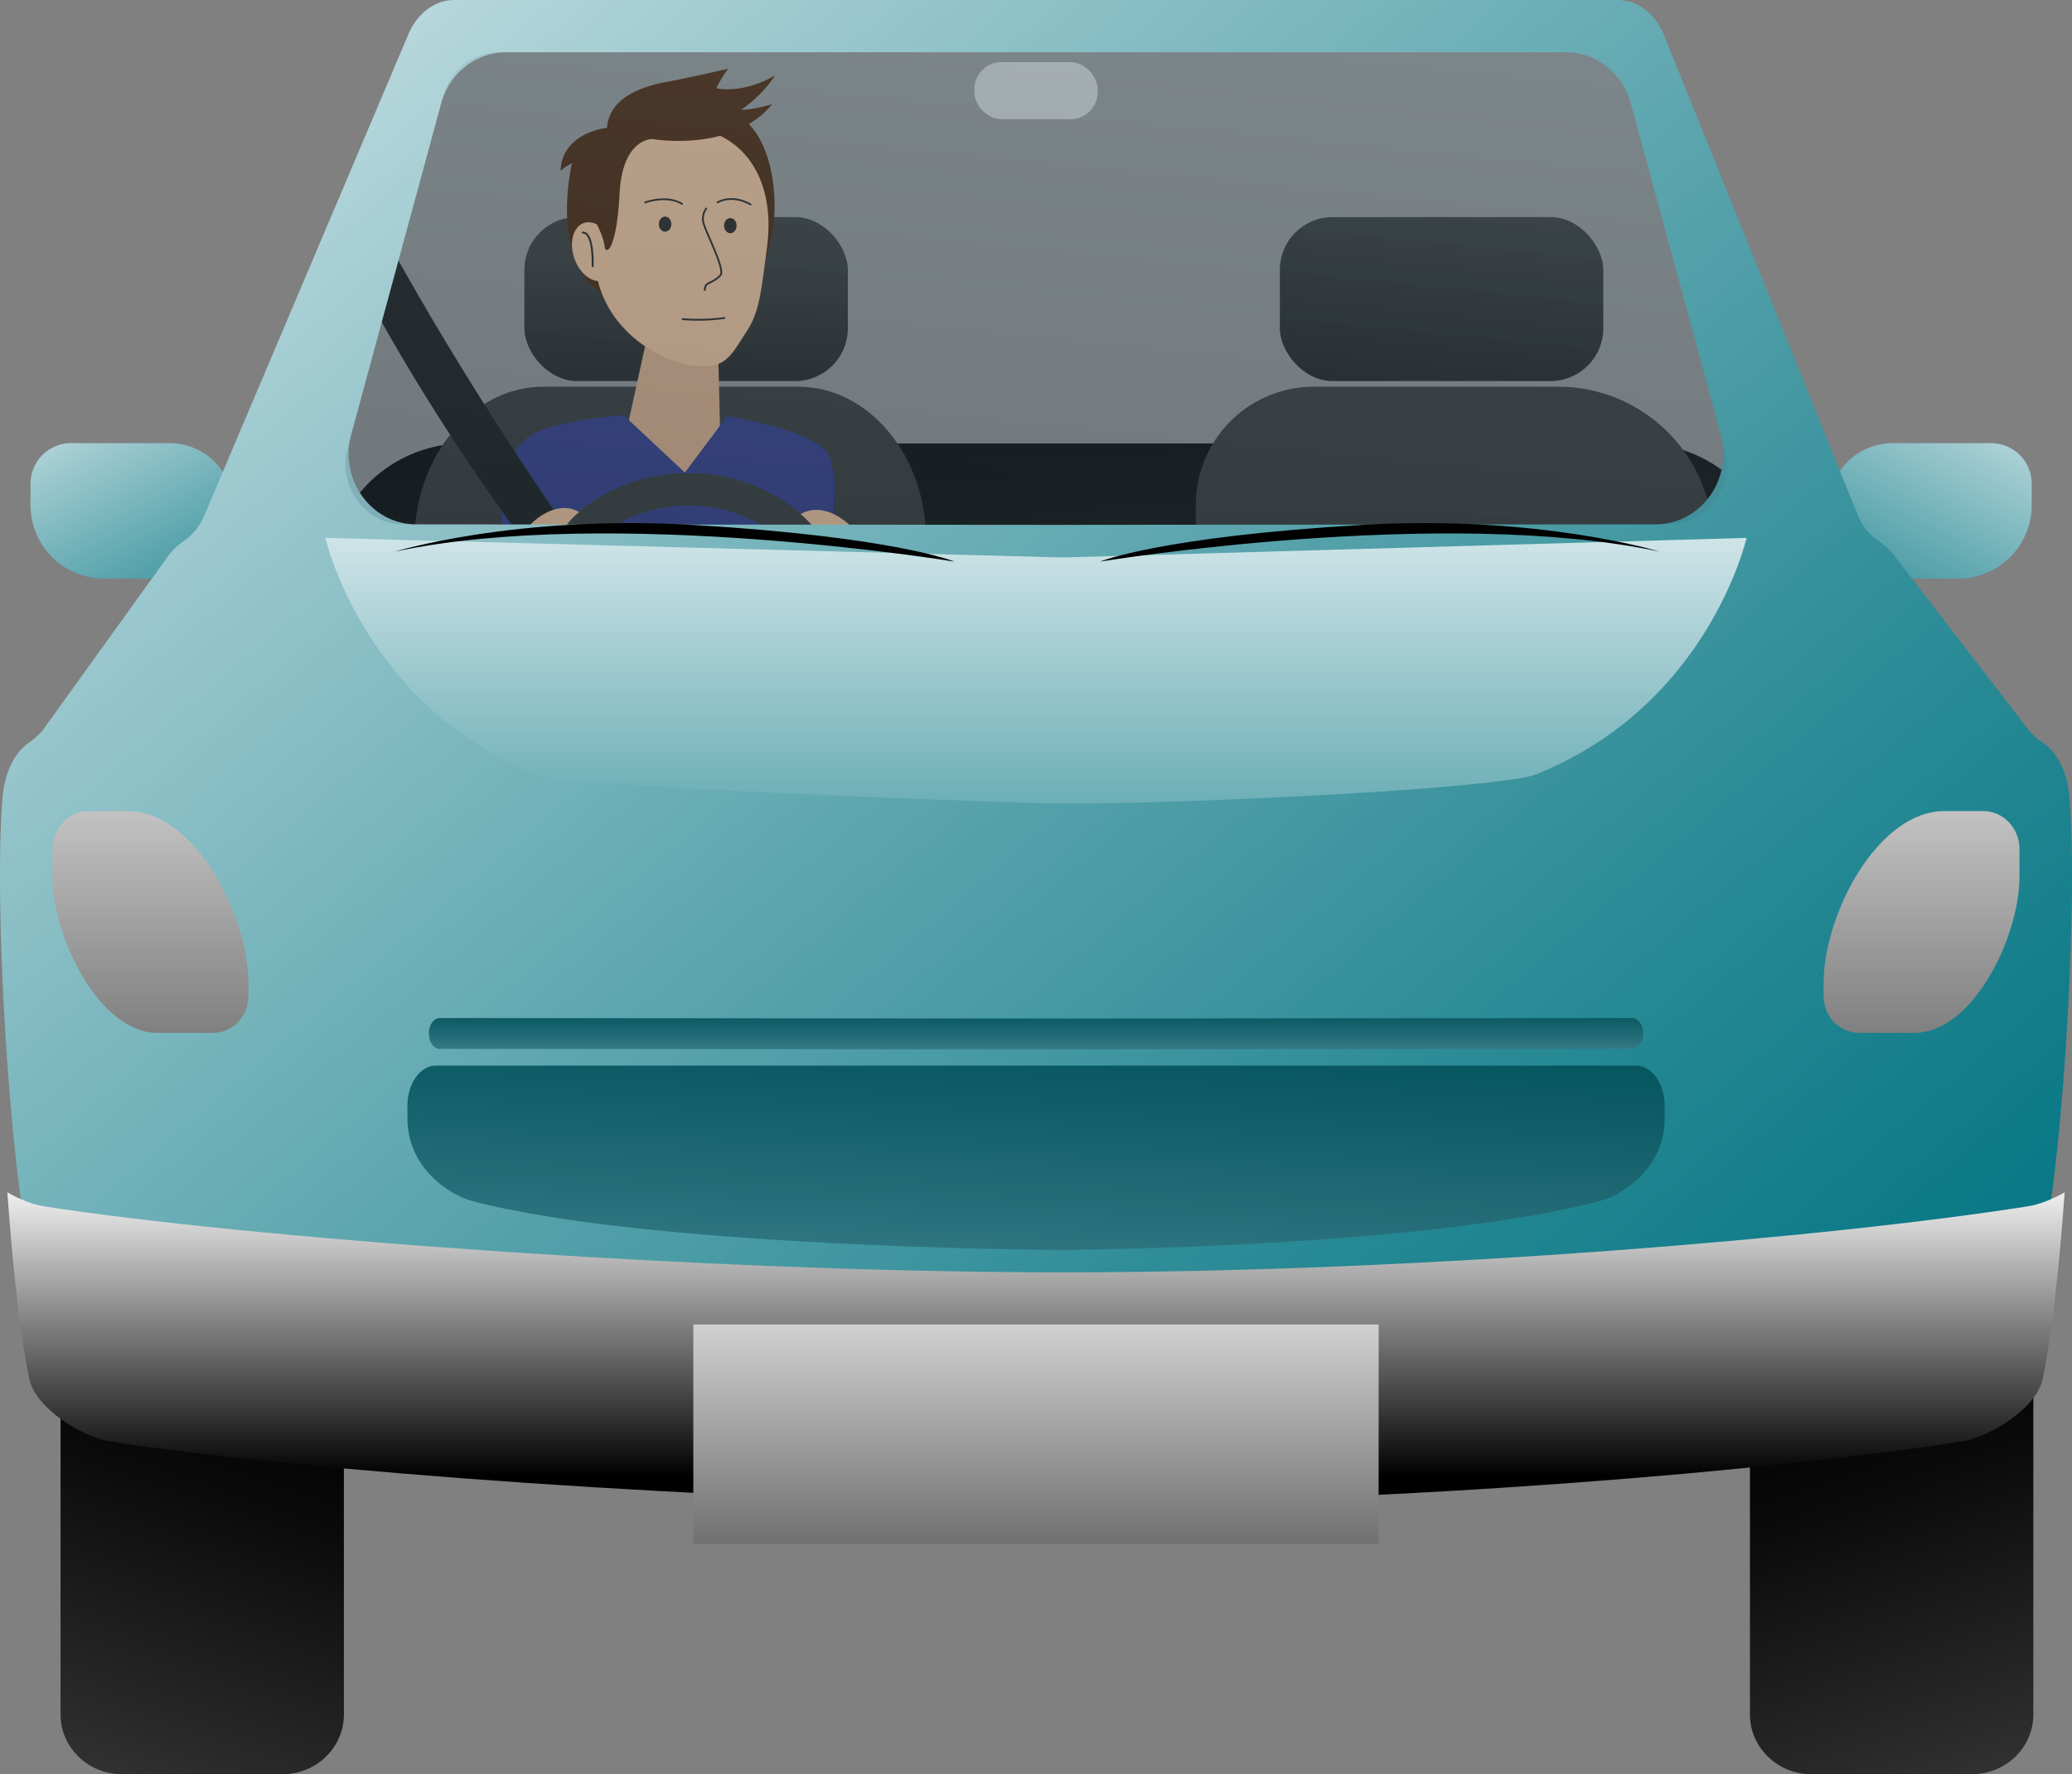 <svg xmlns="http://www.w3.org/2000/svg" xmlns:xlink="http://www.w3.org/1999/xlink" viewBox="0 0 902.03 772.26"><rect x="0" y="0" width="902.03" height="772.26" fill="#808080" stroke="none"/><defs><style>.cls-1{fill:url(#linear-gradient);}.cls-2{fill:url(#linear-gradient-2);}.cls-3{fill:url(#linear-gradient-3);}.cls-4{fill:url(#linear-gradient-4);}.cls-5{fill:url(#linear-gradient-5);}.cls-6{fill:url(#linear-gradient-6);}.cls-7{fill:url(#linear-gradient-7);}.cls-8{fill:#273066;}.cls-9{fill:#bc9375;}.cls-10{fill:#42210b;}.cls-11{fill:#cca483;}.cls-12,.cls-15{fill:none;stroke:#26211d;stroke-linecap:round;stroke-linejoin:round;}.cls-12{stroke-width:0.78px;}.cls-13{fill:#26211d;}.cls-14{fill:#2f3676;}.cls-15{stroke-width:0.83px;}.cls-16{fill:#1a1a1a;}.cls-17{fill:#727272;}.cls-18{fill:url(#linear-gradient-8);}.cls-19{fill:#b3b3b3;}.cls-20{fill:url(#linear-gradient-9);}.cls-21{fill:url(#linear-gradient-10);}.cls-22{fill:url(#linear-gradient-11);}.cls-23{fill:url(#linear-gradient-12);}.cls-24{fill:url(#linear-gradient-13);}.cls-25{opacity:0.2;fill:url(#linear-gradient-14);}.cls-26{fill:url(#White_Black);}.cls-27{fill:url(#White_Black-2);}.cls-28{fill:url(#linear-gradient-15);}.cls-29{fill:url(#linear-gradient-16);}.cls-30{fill:url(#linear-gradient-17);}.cls-31{fill:url(#White_Black-3);}.cls-32{fill:url(#White_Black-4);}</style><linearGradient id="linear-gradient" x1="463.3" y1="492.45" x2="447.53" y2="45.28" gradientUnits="userSpaceOnUse"><stop offset="0" stop-color="#333"/><stop offset="0.16" stop-color="#292929"/><stop offset="0.7" stop-color="#0b0b0b"/><stop offset="1"/></linearGradient><linearGradient id="linear-gradient-2" x1="288.75" y1="398.1" x2="288.75" y2="657.22" xlink:href="#linear-gradient"/><linearGradient id="linear-gradient-3" x1="624.36" y1="398.1" x2="624.36" y2="657.22" xlink:href="#linear-gradient"/><linearGradient id="linear-gradient-4" x1="298.7" y1="111.6" x2="298.7" y2="305.23" xlink:href="#linear-gradient"/><linearGradient id="linear-gradient-5" x1="631.84" y1="89.03" x2="607.39" y2="324.68" xlink:href="#linear-gradient"/><linearGradient id="linear-gradient-6" x1="632.82" y1="222.09" x2="632.82" y2="640.69" xlink:href="#linear-gradient"/><linearGradient id="linear-gradient-7" x1="291.81" y1="222.09" x2="291.81" y2="640.69" xlink:href="#linear-gradient"/><linearGradient id="linear-gradient-8" x1="299.74" y1="240.37" x2="299.74" y2="508.72" xlink:href="#linear-gradient"/><linearGradient id="linear-gradient-9" x1="11.78" y1="133.29" x2="112.47" y2="326.12" gradientUnits="userSpaceOnUse"><stop offset="0" stop-color="#fff"/><stop offset="0.04" stop-color="#f2f8f9"/><stop offset="0.32" stop-color="#9dc9cf"/><stop offset="0.56" stop-color="#5aa4ad"/><stop offset="0.76" stop-color="#298a95"/><stop offset="0.91" stop-color="#0b7987"/><stop offset="1" stop-color="#007381"/></linearGradient><linearGradient id="linear-gradient-10" x1="-3819.82" y1="133.29" x2="-3719.13" y2="326.12" gradientTransform="matrix(1, 0, 0, -1, 4614.48, 444.7)" xlink:href="#linear-gradient-9"/><linearGradient id="linear-gradient-11" x1="44.56" y1="778.04" x2="106.28" y2="595.23" xlink:href="#linear-gradient"/><linearGradient id="linear-gradient-12" x1="-4090.29" y1="778.04" x2="-4028.56" y2="595.23" gradientTransform="matrix(-1, 0, 0, 1, -3223.29, 0)" xlink:href="#linear-gradient"/><linearGradient id="linear-gradient-13" x1="-37" y1="-194.41" x2="773.14" y2="753.82" xlink:href="#linear-gradient-9"/><linearGradient id="linear-gradient-14" x1="480.78" y1="-98.99" x2="425.7" y2="458.2" gradientUnits="userSpaceOnUse"><stop offset="0" stop-color="#87b9c9"/><stop offset="0.26" stop-color="#6490a2"/><stop offset="0.59" stop-color="#3b6074"/><stop offset="0.85" stop-color="#224258"/><stop offset="1" stop-color="#18374d"/></linearGradient><linearGradient id="White_Black" x1="65.51" y1="264.17" x2="65.51" y2="635.95" gradientUnits="userSpaceOnUse"><stop offset="0" stop-color="#fff"/><stop offset="1"/></linearGradient><linearGradient id="White_Black-2" x1="836.52" y1="264.17" x2="836.52" y2="635.95" xlink:href="#White_Black"/><linearGradient id="linear-gradient-15" x1="441.88" y1="696.6" x2="453.23" y2="432.52" gradientUnits="userSpaceOnUse"><stop offset="0" stop-color="#87b9c9"/><stop offset="0.28" stop-color="#5996a4"/><stop offset="0.61" stop-color="#29717c"/><stop offset="0.86" stop-color="#0b5a64"/><stop offset="1" stop-color="#00515b"/></linearGradient><linearGradient id="linear-gradient-16" x1="451.01" y1="180.91" x2="451.01" y2="524.49" xlink:href="#linear-gradient-9"/><linearGradient id="linear-gradient-17" x1="451.01" y1="478.15" x2="451.01" y2="437.43" xlink:href="#linear-gradient-15"/><linearGradient id="White_Black-3" x1="451.01" y1="511.01" x2="451.01" y2="642.7" xlink:href="#White_Black"/><linearGradient id="White_Black-4" x1="451.01" y1="530.42" x2="451.01" y2="782.78" xlink:href="#White_Black"/></defs><title>Driver 01 Male</title><g id="Layer_2" data-name="Layer 2"><g id="pedestrian_1" data-name="pedestrian 1"><path class="cls-1" d="M202.22,193H714.46a59.11,59.11,0,0,1,59.11,59.11V452A20.58,20.58,0,0,1,753,472.55H163.7A20.58,20.58,0,0,1,143.11,452V252.07A59.11,59.11,0,0,1,202.22,193Z"/><rect class="cls-2" x="132.71" y="404.94" width="312.07" height="78.23" rx="14.98"/><rect class="cls-3" x="468.33" y="404.94" width="312.07" height="78.23" rx="14.98"/><rect class="cls-4" x="228.29" y="94.48" width="140.81" height="71.38" rx="22.98"/><rect class="cls-5" x="557.17" y="94.48" width="140.81" height="71.38" rx="22.98"/><path class="cls-6" d="M577.18,408.36h148.4c23.92,0,20.27-15.57,20.27-34.78V235.82a67.51,67.51,0,0,0-67.51-67.51H572a51.41,51.41,0,0,0-51.41,51.41V351.78C520.59,383,507.35,408.36,577.18,408.36Z"/><path class="cls-7" d="M375,408.36H209.35c-16,0-28.94-15.57-28.94-34.78V235.82c0-37.28,25.15-67.51,56.18-67.51H347.47c30.78,0,55.74,30,55.74,67v139.1C403.21,393.16,390.56,408.36,375,408.36Z"/><path id="Clothes-Back" class="cls-8" d="M333.33,192.52s16.89,3.07,23.53,5c20.38,5.81-10.8,100.09-17.73,58.36C335.75,234.09,333,211.37,333.33,192.52Z"/><polygon class="cls-9" points="270.92 196.01 281.66 146.86 312.55 148.74 313.89 204.87 297.08 227.98 270.92 196.01"/><path class="cls-10" d="M249,71.06s-12.54,51.79,22.64,60.82,52.66,2.51,61.32-18.63c9.4-22.94,3.19-63.38-18.81-64.89S249,71.06,249,71.06Z"/><path class="cls-11" d="M333.74,109c-2,14.06-2.59,25.77-8.28,34.61-6.77,10.53-9.16,15.86-19.12,15.86-18.49,0-47.4-17.59-47.4-48.4s15.16-55.67,38-55.67S338.82,74,333.74,109Z"/><path class="cls-12" d="M307.47,90.75a7.53,7.53,0,0,0-.94,7.21c1.85,5.37,9.25,19.62,7.08,21.88-3.86,4-6.77,2.59-6.77,6.39"/><ellipse class="cls-13" cx="289.54" cy="97.55" rx="2.73" ry="3.29"/><ellipse class="cls-13" cx="317.94" cy="98.21" rx="2.73" ry="3.29"/><ellipse class="cls-11" cx="258.48" cy="109.53" rx="8.94" ry="13.19" transform="translate(-21.62 90.75) rotate(-19.13)"/><path class="cls-12" d="M312.36,88.11s5.89-3.88,14.42.88"/><path class="cls-12" d="M280.88,88.11s9.28-3.51,16.05.63"/><path class="cls-10" d="M259.69,97.39s3,5.52,3.51,9.78,5.27,1.51,6.52-22.82S284,60.53,284,60.53s34.67,6.08,52.16-15.18c0,0-8.08,2.45-13.54,2.45a55.87,55.87,0,0,0,14.86-15s-12.76,8-25.64,5.62A51.59,51.59,0,0,1,317,29.93s-19.71,4.46-26.34,5.64c-22.44,4-25.89,14-26.45,20.07,0,0-19.44,1.88-20.19,18.68a24.1,24.1,0,0,1,5-3.26S250.41,93.5,259.69,97.39Z"/><path class="cls-12" d="M297.19,138.9a83.6,83.6,0,0,0,18.18-.5"/><path class="cls-14" d="M316.57,181.1l-18.41,24.59-26.7-25s-31.4,2.23-41.09,9.26c-31.82,23.1,8.48,101.57,9.67,108.77,3.09,18.81-1.17,60.13-2,83.4-.49,13.1.81,10.74.81,10.74l120.44,7.25s-1.18-7.53-.78-72.79c.13-21.37.89-61.22.89-61.22s5.94-53.17,1.93-66.88C357.9,187.65,316.57,181.1,316.57,181.1Z"/><path class="cls-15" d="M258,115.84s.67-14.63-4.3-14.63"/><path class="cls-16" d="M160.7,89.67S252,271.35,419.27,438.39L363.68,397.7S217.84,249,149.36,108Z"/><path class="cls-17" d="M238.81,392.87s-35.47,16-37.87,26.18c-3,12.6,29.25,26.61,35.18,36.39,6.1,10.06,38.59,2.09,69.15,1.88,23.3-.16,45.64,9.17,53.31,5.1,9.13-4.83,44.11-46.43,37.73-53.24-9.06-9.66-37.06-9.06-37.06-9.06Z"/><path class="cls-18" d="M299.74,205.9a76.94,76.94,0,1,0,76.95,76.94A76.94,76.94,0,0,0,299.74,205.9Zm0,14.07a62.88,62.88,0,0,1,60.5,45.77h-121A62.87,62.87,0,0,1,299.74,220Zm-62.86,62.87c0-1.53.07-3,.18-4.53l54.79,66.89A62.87,62.87,0,0,1,236.88,282.84Zm70.76,62.36,54.79-66.89c.11,1.5.18,3,.18,4.53A62.87,62.87,0,0,1,307.64,345.2Z"/><path class="cls-11" d="M230.78,228.41c3.29-3.35,12.37-10.61,21.36-5.56,0,0-4.67,3.77-6.51,7.26s12.25,7.08,9.38,16.1c-1.27,4-5.7,8.22-9.58,11.68-4.88,4.36-9.85,7.14-17.27,2.46C214.84,252,225.3,234,230.78,228.41Z"/><path class="cls-11" d="M371,229.58c-3.46-3.51-13-11.15-22.47-5.84,0,0,4.91,4,6.85,7.63s-12.88,7.45-9.87,16.94c1.34,4.2,6,8.64,10.08,12.28,5.13,4.59,10.36,7.51,18.16,2.59C387.75,254.34,376.75,235.44,371,229.58Z"/><rect class="cls-19" x="424.18" y="27.06" width="53.67" height="24.81" rx="11.74"/><path class="cls-20" d="M31,192.88H73.85a27.75,27.75,0,0,1,27.75,27.75v31.18a0,0,0,0,1,0,0H45.28a32,32,0,0,1-32-32v-9.27A17.68,17.68,0,0,1,31,192.88Z"/><path class="cls-21" d="M828.16,192.88h56.32a0,0,0,0,1,0,0v31.18a27.75,27.75,0,0,1-27.75,27.75H813.85a17.68,17.68,0,0,1-17.68-17.68v-9.27a32,32,0,0,1,32-32Z" transform="translate(1680.66 444.7) rotate(-180)"/><path class="cls-22" d="M122.86,772.26H53.22c-14.84,0-26.86-11.65-26.86-26V556.9c0-14.38,12-50.7,26.86-50.7h69.64c14.83,0,26.86,36.32,26.86,50.7V746.24C149.72,760.61,137.69,772.26,122.86,772.26Z"/><path class="cls-23" d="M788.7,772.26h69.63c14.84,0,26.87-11.65,26.87-26V556.9c0-14.38-12-50.7-26.87-50.7H788.7c-14.84,0-26.87,36.32-26.87,50.7V746.24C761.83,760.61,773.86,772.26,788.7,772.26Z"/><path class="cls-24" d="M900.88,346.78c-.86-10-4.76-19.09-11.83-23.76a28.53,28.53,0,0,1-5.43-4.7l-60-77.86a29.24,29.24,0,0,0-5.64-4.85,25.4,25.4,0,0,1-9.15-11.24L724.08,14.55C720.23,5.61,712.55,0,704.18,0H197.85c-8.37,0-16,5.61-19.9,14.55l-89,209.82a25.47,25.47,0,0,1-8.65,10.9A32.54,32.54,0,0,0,74,240.88l-55.43,77a32.22,32.22,0,0,1-6.09,5.46C5.73,328.13,2,337.06,1.15,346.78c-3.87,44.43,2.57,154.51,11.6,197.16,2.78,13.12,23.65,25.39,34.81,27.15C127.25,583.65,315.2,597.94,462.28,598h.39c147.08,0,312.11-14.31,391.8-26.87,11.16-1.76,32-14,34.81-27.15C898.31,501.29,904.75,391.21,900.88,346.78ZM462.48,228.44l-281.33-.23c-19.42,0-33.48-19.37-28.29-38.93L192,45.26c3.53-13.31,15.12-22.51,28.32-22.51H681.71c13.2,0,24.79,9.2,28.31,22.51l39.15,144c5.19,19.57-8.87,38.92-28.29,38.93Z"/><path class="cls-25" d="M462.67,228.44l264-.23c16.53,0,28.51-16.49,24.09-33.14L709.14,41.91c-3-11.32-12.87-19.16-24.11-19.16H217c-11.24,0-21.1,7.84-24.11,19.16L151.32,195.06c-4.42,16.66,7.56,33.13,24.09,33.15l286.87.23h.39Z"/><path class="cls-26" d="M92.76,449.55H68.52c-25.22,0-45.66-41.61-45.66-68v-12c0-9.13,7.08-16.53,15.82-16.53H55.51c29.08,0,52.65,44.87,52.65,75.26v5.17C108.16,442.34,101.26,449.55,92.76,449.55Z"/><path class="cls-27" d="M809.27,449.55h24.24c25.22,0,45.66-41.61,45.66-68v-12c0-9.13-7.08-16.53-15.82-16.53H846.51c-29.07,0-52.64,44.87-52.64,75.26v5.17C793.87,442.34,800.77,449.55,809.27,449.55Z"/><path class="cls-28" d="M712.29,463.81H189.74c-6.83,0-12.37,7.81-12.37,17.45v5.43c0,22.05,18.83,33.59,28.17,36.05,75.4,19.92,246.3,21.27,255.08,21.32H461c8.79,0,160.14-1.4,235.54-21.32,9.34-2.46,28.17-14,28.17-36.05v-5.43C724.66,471.62,719.12,463.81,712.29,463.81Z"/><path class="cls-29" d="M462.48,242.65l-320.8-8.53S158,306.8,233.22,337c15.1,6.06,218.66,12.79,229.06,12.79,60.89,0,191.43-6.73,206.53-12.79C744,306.8,760.35,234.12,760.35,234.12Z"/><path class="cls-30" d="M710.58,443.12l-249.79.22-269.34-.22c-2.63,0-4.76,3-4.76,6.72s2.13,6.71,4.76,6.71l269.17.17H461l249.63-.17c2.63,0,4.76-3,4.76-6.71S713.21,443.12,710.58,443.12Z"/><path d="M171.8,240.12S224.41,224,301,228.44c88.42,5.17,114.53,16,114.53,16S266.14,220,171.8,240.12Z"/><path d="M722.61,240.12S670,224,593.43,228.44c-88.42,5.17-114.53,16-114.53,16S628.27,220,722.61,240.12Z"/><path class="cls-31" d="M883.19,525c-85.37,13.46-262.14,28.76-419.69,28.79h-.41c-157.55,0-358.88-15.33-444.25-28.79-4.32-.68-10-2.84-15.64-6,2.31,32.44,5.69,63,9.55,81.18,2.78,13.12,23.65,25.39,34.81,27.15,79.69,12.56,267.64,26.85,414.72,26.87h.39c147.08,0,312.11-14.31,391.8-26.87,11.16-1.76,32-14,34.81-27.15,3.86-18.22,7.24-48.74,9.55-81.18C893.19,522.13,887.51,524.29,883.19,525Z"/><rect class="cls-32" x="301.84" y="576.47" width="298.34" height="95.56"/></g></g></svg>